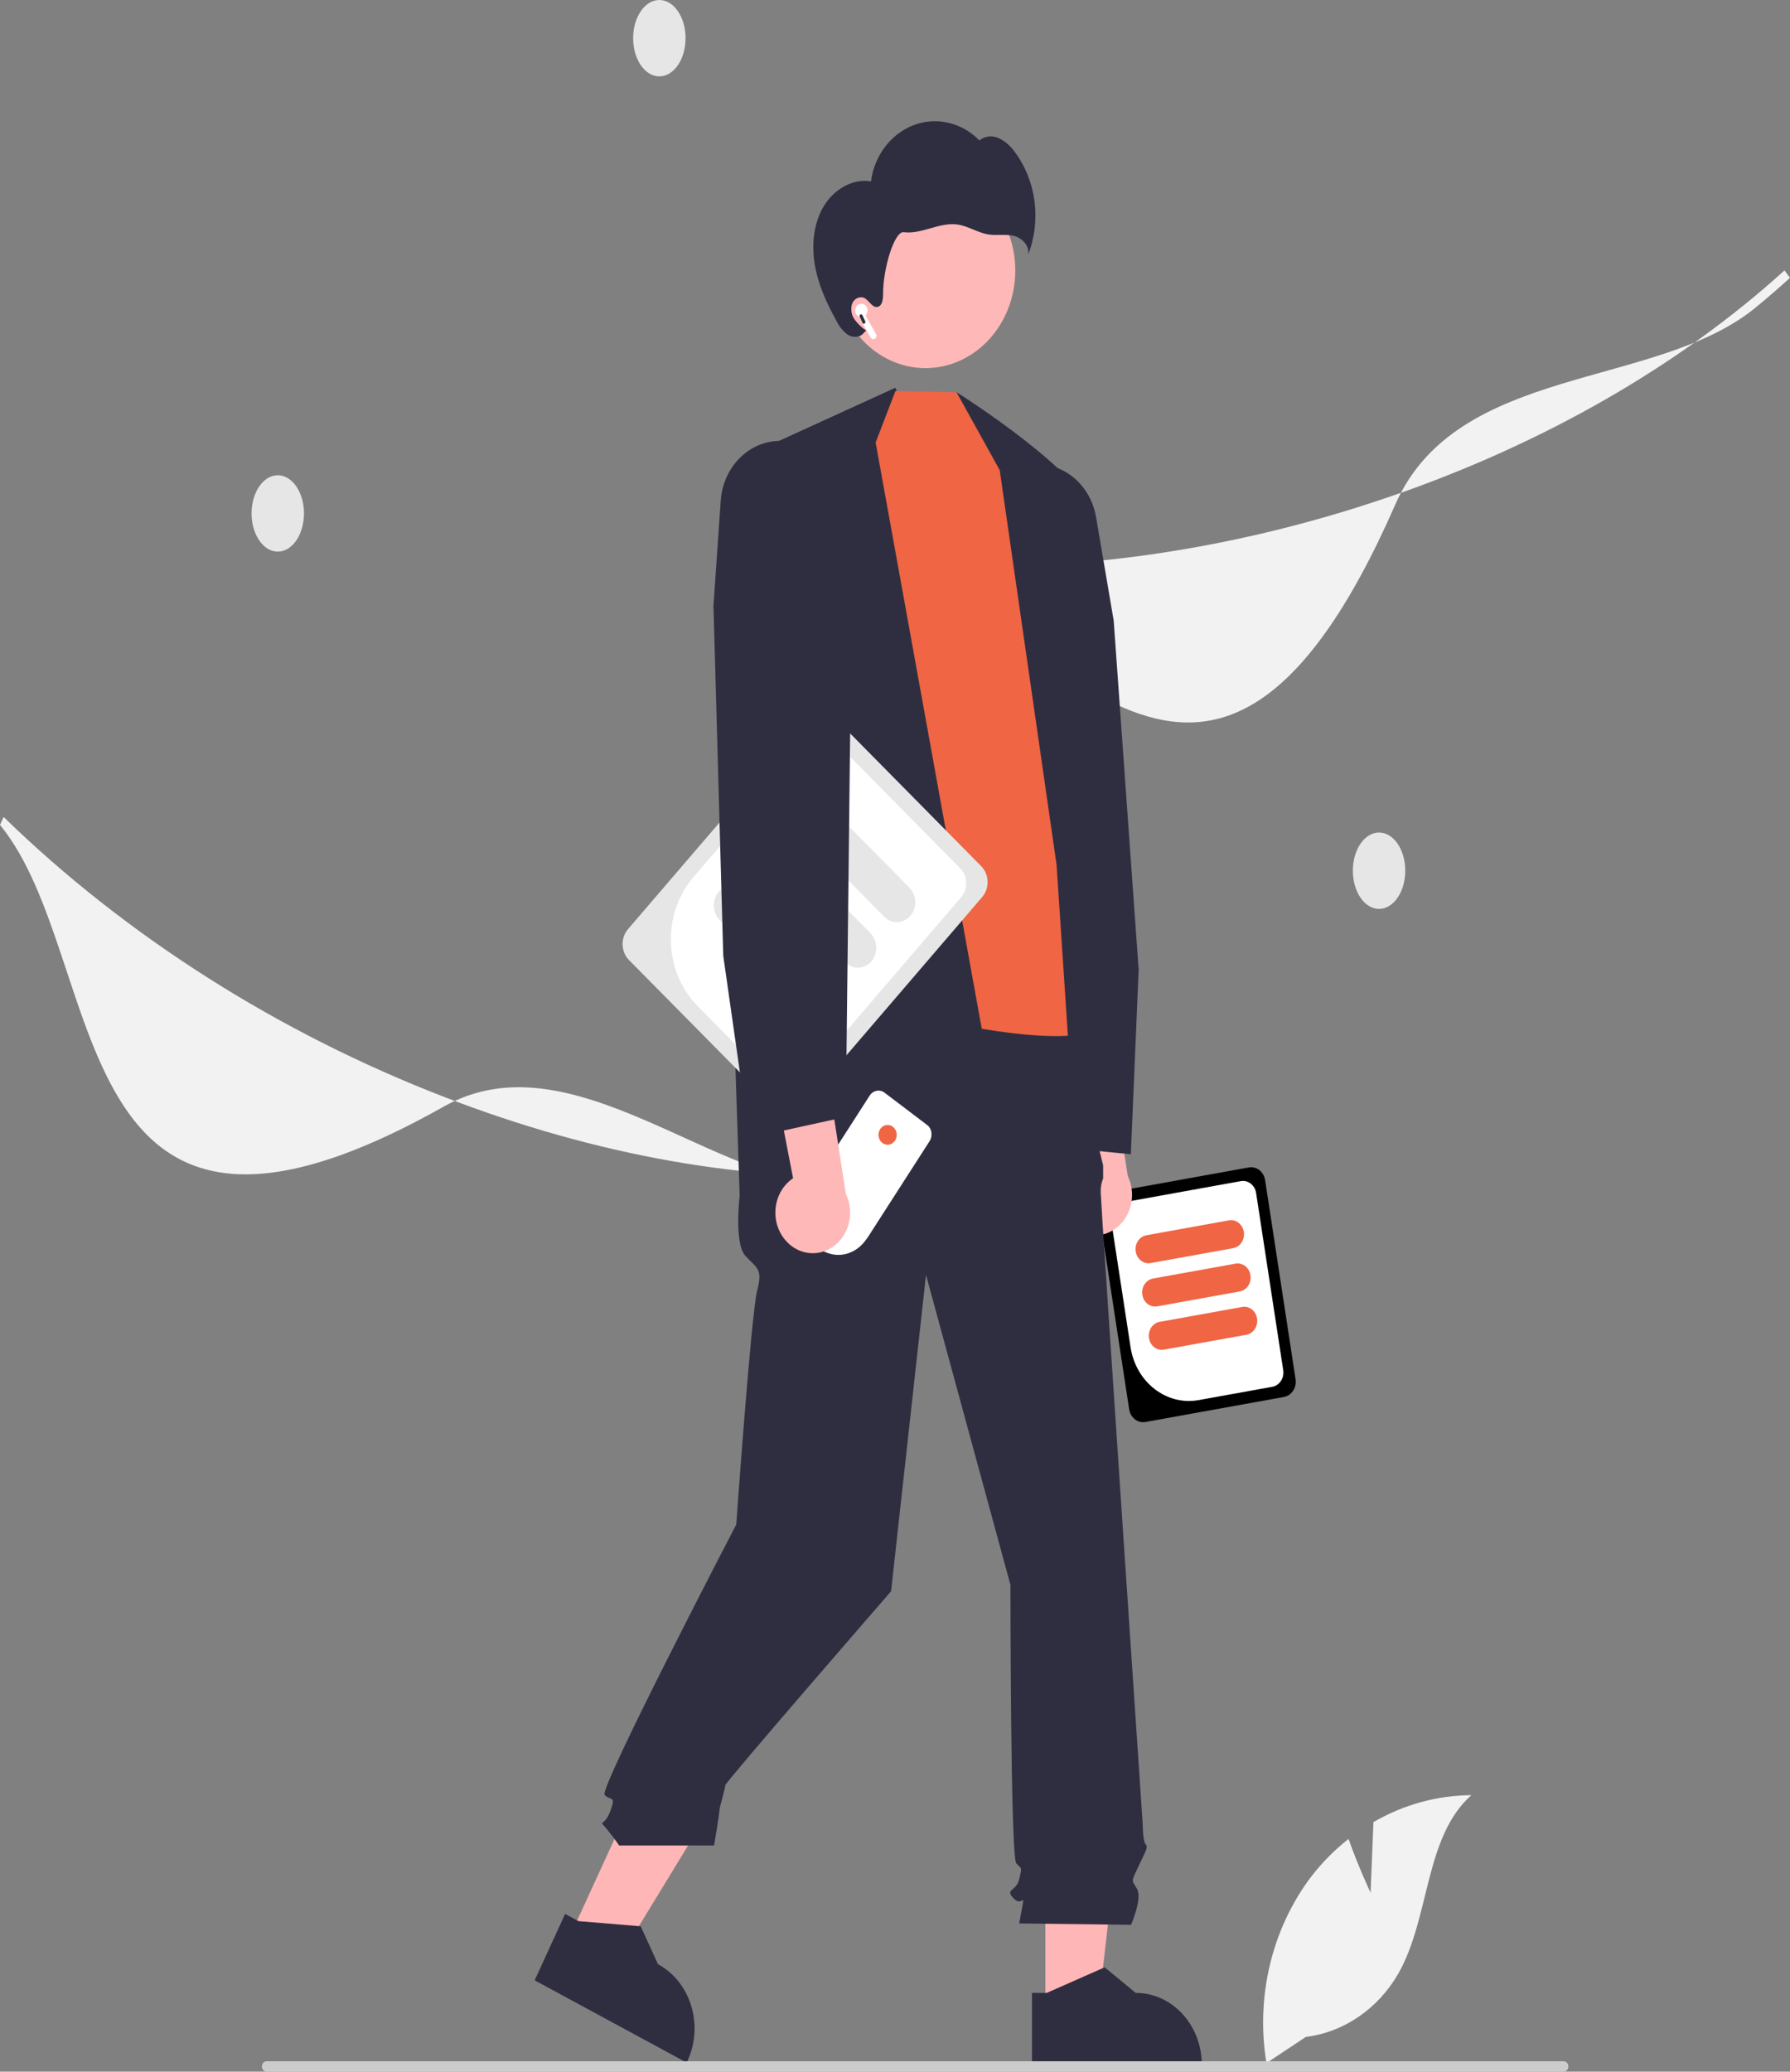 <svg width="121" height="140" viewBox="0 0 121 140" fill="none" xmlns="http://www.w3.org/2000/svg">
<rect x="0" y="0" width="121" height="140" fill="#808080" stroke="none"/>
<g clip-path="url(#clip0_811_3879)">
<path d="M56.825 80.144C48.351 80.144 38.61 69.928 29.994 74.782C3.905 89.478 7.495 64.89 0 55.745L0.245 55.21C8.516 63.264 18.842 69.819 30.107 74.16C40.288 78.085 50.544 79.905 59.763 79.424L59.78 80.069C58.807 80.119 57.821 80.146 56.825 80.144Z" fill="#F2F2F2"/>
<path d="M118.687 20.775C111.93 26.333 98.489 24.577 94.317 34.097C81.687 62.922 70.883 40.965 59.824 38.589L59.721 38.002C70.791 38.999 82.664 37.45 94.06 33.526C104.356 29.979 113.543 24.702 120.627 18.274L120.998 18.777C120.249 19.456 119.48 20.124 118.685 20.775H118.687Z" fill="#F2F2F2"/>
<path d="M18.777 37.277C19.755 37.277 20.549 36.122 20.549 34.697C20.549 33.271 19.755 32.116 18.777 32.116C17.798 32.116 17.005 33.271 17.005 34.697C17.005 36.122 17.798 37.277 18.777 37.277Z" fill="#E6E6E6"/>
<path d="M93.221 61.421C94.2 61.421 94.993 60.266 94.993 58.84C94.993 57.415 94.2 56.26 93.221 56.26C92.242 56.26 91.449 57.415 91.449 58.84C91.449 60.266 92.242 61.421 93.221 61.421Z" fill="#E6E6E6"/>
<path d="M44.57 5.161C45.549 5.161 46.342 4.006 46.342 2.581C46.342 1.155 45.549 0 44.57 0C43.591 0 42.798 1.155 42.798 2.581C42.798 4.006 43.591 5.161 44.57 5.161Z" fill="#E6E6E6"/>
<path d="M76.329 95.238L74.27 81.781C74.184 81.214 74.536 80.679 75.059 80.583L84.415 78.893C84.938 78.8 85.43 79.183 85.519 79.75L87.578 93.207C87.664 93.774 87.311 94.309 86.789 94.405L77.432 96.095C76.91 96.188 76.418 95.805 76.329 95.238Z" fill="black"/>
<path d="M76.424 91.045L75.098 82.394C75.017 81.863 75.348 81.36 75.837 81.271L83.876 79.818C84.365 79.729 84.829 80.089 84.91 80.62L86.743 92.594C86.825 93.124 86.493 93.628 86.005 93.717L81.025 94.616C78.846 95.008 76.788 93.409 76.424 91.043V91.045Z" fill="white"/>
<path d="M76.772 84.572C76.692 84.052 77.015 83.563 77.493 83.476L83.071 82.469C83.549 82.383 84 82.734 84.08 83.253C84.16 83.772 83.837 84.262 83.359 84.349L77.781 85.355C77.302 85.442 76.852 85.091 76.772 84.572Z" fill="#F06543"/>
<path d="M77.219 87.496C77.139 86.977 77.462 86.487 77.94 86.401L83.518 85.394C83.996 85.307 84.447 85.658 84.527 86.177C84.606 86.697 84.283 87.186 83.805 87.273L78.227 88.28C77.749 88.366 77.298 88.016 77.219 87.496Z" fill="#F06543"/>
<path d="M77.667 90.423C77.588 89.904 77.91 89.414 78.389 89.328L83.967 88.321C84.445 88.234 84.896 88.585 84.975 89.104C85.055 89.624 84.732 90.113 84.254 90.2L78.676 91.207C78.198 91.293 77.747 90.942 77.667 90.423Z" fill="#F06543"/>
<path d="M72.104 82.556C71.183 81.431 71.278 79.709 72.314 78.709C72.425 78.602 72.542 78.506 72.668 78.422L69.405 61.544L73.731 63.35L76.235 79.474C76.883 80.813 76.409 82.472 75.174 83.175C74.142 83.765 72.874 83.508 72.104 82.556Z" fill="#FFB8B8"/>
<path d="M70.665 135.939H74.224L75.918 121.022H70.665V135.939Z" fill="#FFB6B6"/>
<path d="M69.757 134.675H70.76L74.673 132.946L76.77 134.675C79.238 134.675 81.239 136.848 81.239 139.529V139.686H69.759V134.675H69.757Z" fill="#2F2E41"/>
<path d="M38.495 130.91L41.682 132.636L49.324 120.106L44.62 117.56L38.495 130.91Z" fill="#FFB6B6"/>
<path d="M38.201 129.34L39.099 129.825L43.31 130.174L44.478 132.736C46.686 133.932 47.583 136.845 46.483 139.246L46.417 139.387L36.142 133.825L38.199 129.34H38.201Z" fill="#2F2E41"/>
<path d="M72.242 68.195L49.605 68.837L49.999 80.811C49.999 80.811 49.605 84.018 50.393 84.875C51.182 85.731 51.574 85.729 51.18 87.228C50.786 88.726 49.769 103.024 49.769 103.024C49.769 103.024 40.477 120.867 40.871 121.295C41.265 121.724 41.657 121.295 41.265 122.364C40.873 123.432 40.479 123.006 40.871 123.432C41.219 123.84 41.548 124.268 41.854 124.714H48.271C48.271 124.714 48.63 122.575 48.63 122.361C48.63 122.147 49.024 120.865 49.024 120.651C49.024 120.437 60.235 107.536 60.235 107.536L62.596 86.155L68.304 107.107C68.304 107.107 68.304 125.495 68.698 125.921C69.093 126.347 69.093 126.136 68.895 126.99C68.698 127.844 67.912 127.632 68.501 128.272C69.09 128.912 69.287 127.844 69.093 128.914L68.895 129.983L76.457 130.074C76.457 130.074 77.244 128.272 76.852 127.63C76.459 126.987 76.482 127.163 76.963 126.113C77.443 125.063 77.64 124.849 77.443 124.635C77.246 124.42 77.246 123.284 77.246 123.284C77.246 123.284 74.406 81.233 74.406 80.59C74.392 80.26 74.448 79.932 74.57 79.629V78.759L73.815 75.675L72.24 68.193L72.242 68.195Z" fill="#2F2E41"/>
<path d="M92.648 127.903L92.843 123.133C94.879 121.951 97.151 121.327 99.459 121.314C96.282 124.136 96.679 129.575 94.525 133.37C93.147 135.757 90.845 137.331 88.268 137.652L85.609 139.419C84.871 134.948 85.971 130.349 88.622 126.835C89.367 125.869 90.218 125.008 91.159 124.272C91.797 126.097 92.646 127.901 92.646 127.901L92.648 127.903Z" fill="#F2F2F2"/>
<path d="M60.52 26.205L71.859 51.112L69.642 81.342L55.151 79.902L52.553 29.843L60.52 26.205Z" fill="#2F2E41"/>
<path d="M76.443 78.003L69.816 77.344L69.805 77.253L65.36 37.266L66.356 34.268C66.84 32.822 67.987 31.756 69.378 31.46C71.559 31.004 73.668 32.553 74.088 34.924C74.088 34.936 74.092 34.945 74.094 34.956L75.283 41.937L76.971 65.534L76.443 78.003Z" fill="#2F2E41"/>
<path d="M59.193 29.899L60.528 26.426L64.664 26.506L68.975 33.132L73.501 53.806C73.501 53.806 75.126 68.91 73.501 69.707C71.875 70.504 66.364 69.52 66.364 69.52L59.19 29.899H59.193Z" fill="#F06543"/>
<path d="M64.664 26.506C64.664 26.506 73.572 32.1 73.92 35.02C74.268 37.94 75.434 73.677 75.434 73.677L72.284 71.466L71.422 58.442L67.579 31.774L64.662 26.508L64.664 26.506Z" fill="#2F2E41"/>
<path d="M62.56 24.877C65.913 24.877 68.631 21.925 68.631 18.283C68.631 14.641 65.913 11.689 62.56 11.689C59.208 11.689 56.489 14.641 56.489 18.283C56.489 21.925 59.208 24.877 62.56 24.877Z" fill="#FFB8B8"/>
<path d="M55.674 13.951C56.355 12.805 57.635 12.042 58.876 12.256C59.224 9.662 61.443 7.865 63.833 8.243C64.722 8.384 65.549 8.817 66.201 9.487C66.591 9.188 67.094 9.134 67.53 9.343C67.958 9.555 68.329 9.879 68.61 10.284C70.059 12.247 70.399 14.919 69.491 17.235C69.642 16.637 69.091 16.074 68.533 15.94C67.975 15.805 67.39 15.933 66.824 15.844C66.098 15.732 65.446 15.274 64.72 15.172C64.11 15.085 63.496 15.256 62.9 15.427C62.304 15.598 61.692 15.771 61.082 15.691C60.47 15.611 59.683 18.128 59.694 19.901C59.694 20.235 59.633 20.668 59.329 20.739C58.958 20.828 58.742 20.27 58.387 20.117C58.048 20.012 57.693 20.217 57.584 20.581C57.494 20.944 57.569 21.331 57.788 21.62C58.006 21.905 58.264 22.146 58.553 22.342L58.406 22.474C58.163 22.823 57.66 22.839 57.309 22.622C56.976 22.376 56.703 22.041 56.523 21.65C55.875 20.481 55.309 19.235 55.08 17.894C54.852 16.552 54.992 15.097 55.674 13.951Z" fill="#2F2E41"/>
<path d="M42.45 62.792L54.581 48.657C55.093 48.062 55.953 48.028 56.5 48.584L66.329 58.535C66.876 59.091 66.907 60.025 66.396 60.619L54.264 74.755C53.753 75.349 52.893 75.383 52.346 74.828L42.517 64.876C41.97 64.32 41.938 63.387 42.45 62.792Z" fill="#E6E6E6"/>
<path d="M46.866 59.284L54.665 50.196C55.145 49.638 55.949 49.609 56.462 50.128L64.909 58.679C65.423 59.2 65.45 60.072 64.972 60.631L54.179 73.208C53.698 73.766 52.895 73.796 52.381 73.276L47.149 67.978C44.864 65.66 44.738 61.769 46.868 59.28L46.866 59.284Z" fill="white"/>
<path d="M53.858 54.119C54.325 53.574 55.112 53.545 55.615 54.053L61.474 59.984C61.975 60.494 62.002 61.348 61.533 61.892C61.065 62.437 60.281 62.467 59.78 61.959L53.921 56.027C53.419 55.519 53.392 54.665 53.86 54.119H53.858Z" fill="#E6E6E6"/>
<path d="M51.22 57.191C51.687 56.647 52.474 56.617 52.977 57.125L58.836 63.056C59.339 63.564 59.369 64.418 58.901 64.965C58.433 65.512 57.647 65.544 57.144 65.036C57.144 65.036 57.144 65.036 57.142 65.034L51.282 59.102C50.781 58.594 50.754 57.74 51.222 57.194L51.22 57.191Z" fill="#E6E6E6"/>
<path d="M48.584 60.264C49.051 59.719 49.838 59.69 50.341 60.198L56.2 66.129C56.701 66.639 56.729 67.493 56.259 68.038C55.791 68.582 55.007 68.612 54.506 68.104L48.647 62.173C48.145 61.665 48.118 60.811 48.586 60.264H48.584Z" fill="#E6E6E6"/>
<path d="M62.841 77.112L58.647 83.635L58.452 83.891C58.113 84.335 57.643 84.638 57.123 84.754C57.049 84.77 56.974 84.781 56.901 84.79C56.808 84.799 56.716 84.804 56.624 84.802C56.571 84.802 56.519 84.797 56.466 84.793C56.16 84.763 55.862 84.67 55.59 84.515L53.801 83.157C53.658 83.05 53.558 82.888 53.516 82.706C53.495 82.615 53.489 82.522 53.499 82.428C53.512 82.299 53.556 82.173 53.625 82.066L58.79 74.035C59.019 73.682 59.467 73.595 59.794 73.841L62.667 76.021C62.667 76.021 62.68 76.032 62.688 76.037C62.692 76.042 62.697 76.044 62.701 76.048C62.707 76.053 62.711 76.058 62.718 76.062C62.724 76.069 62.732 76.073 62.739 76.08C62.745 76.087 62.751 76.092 62.758 76.099L62.762 76.103C62.762 76.103 62.776 76.119 62.783 76.128C62.789 76.137 62.797 76.144 62.804 76.153C62.808 76.16 62.814 76.165 62.818 76.171C62.833 76.192 62.846 76.21 62.858 76.231C62.862 76.237 62.867 76.244 62.869 76.249C62.869 76.249 62.875 76.263 62.877 76.267C62.885 76.283 62.894 76.299 62.9 76.315C62.913 76.342 62.923 76.37 62.931 76.397C62.934 76.406 62.938 76.415 62.94 76.424C62.942 76.431 62.944 76.44 62.946 76.447V76.452C62.946 76.458 62.95 76.465 62.95 76.472C62.953 76.484 62.957 76.497 62.959 76.511C62.959 76.515 62.959 76.518 62.959 76.522C62.959 76.527 62.959 76.529 62.959 76.534C62.959 76.538 62.959 76.54 62.959 76.545V76.549C62.959 76.549 62.963 76.57 62.963 76.581C62.963 76.595 62.965 76.606 62.965 76.62C62.965 76.632 62.965 76.641 62.965 76.652C62.965 76.661 62.965 76.67 62.965 76.682C62.965 76.684 62.965 76.686 62.965 76.689C62.965 76.698 62.965 76.709 62.965 76.718C62.965 76.743 62.961 76.768 62.957 76.793C62.957 76.802 62.955 76.811 62.953 76.821C62.953 76.832 62.948 76.843 62.946 76.853C62.946 76.857 62.946 76.862 62.944 76.864C62.944 76.871 62.942 76.875 62.94 76.882C62.94 76.889 62.936 76.896 62.934 76.903L62.929 76.918C62.929 76.918 62.923 76.937 62.921 76.946C62.921 76.95 62.917 76.957 62.915 76.962C62.9 77.001 62.883 77.039 62.862 77.073C62.86 77.078 62.858 77.082 62.854 77.087C62.848 77.096 62.841 77.108 62.835 77.117L62.841 77.112Z" fill="white"/>
<path d="M60 77.36C60.34 77.36 60.616 77.061 60.616 76.691C60.616 76.321 60.34 76.021 60 76.021C59.659 76.021 59.383 76.321 59.383 76.691C59.383 77.061 59.659 77.36 60 77.36Z" fill="#F06543"/>
<path d="M53.046 83.756C52.126 82.631 52.22 80.909 53.256 79.909C53.367 79.802 53.484 79.706 53.61 79.622L50.347 62.744L54.673 64.55L57.177 80.674C57.825 82.014 57.351 83.672 56.116 84.376C55.084 84.966 53.816 84.708 53.046 83.756Z" fill="#FFB8B8"/>
<path d="M50.649 76.907L48.89 64.587L48.229 40.926L48.72 33.836C48.888 31.43 50.817 29.626 53.033 29.808C53.044 29.808 53.052 29.808 53.063 29.811C54.476 29.941 55.722 30.868 56.347 32.248L57.632 35.111L57.173 75.479L50.651 76.907H50.649Z" fill="#2F2E41"/>
<path d="M106.019 139.647C106.019 139.843 105.874 140 105.696 140H18.028C17.848 140 17.703 139.84 17.703 139.647C17.703 139.453 17.85 139.294 18.028 139.294H105.694C105.874 139.294 106.019 139.451 106.019 139.645V139.647Z" fill="#CCCCCC"/>
<path d="M57.806 20.957C57.819 20.707 58.016 20.513 58.249 20.527C58.48 20.541 58.658 20.755 58.645 21.007C58.639 21.128 58.591 21.24 58.509 21.319L59.214 22.577C59.274 22.684 59.241 22.825 59.142 22.889C59.044 22.953 58.916 22.921 58.855 22.814L58.062 21.399C57.901 21.324 57.798 21.146 57.809 20.955L57.806 20.957Z" fill="white"/>
<path d="M58.442 21.864C58.389 21.891 58.326 21.871 58.301 21.814L58.112 21.406C58.087 21.349 58.106 21.281 58.159 21.253C58.211 21.226 58.274 21.247 58.299 21.304L58.488 21.711C58.513 21.768 58.494 21.837 58.442 21.864Z" fill="#2F2E41"/>
</g>
<defs>
<clipPath id="clip0_811_3879">
<rect width="121" height="140" fill="white"/>
</clipPath>
</defs>
</svg>
